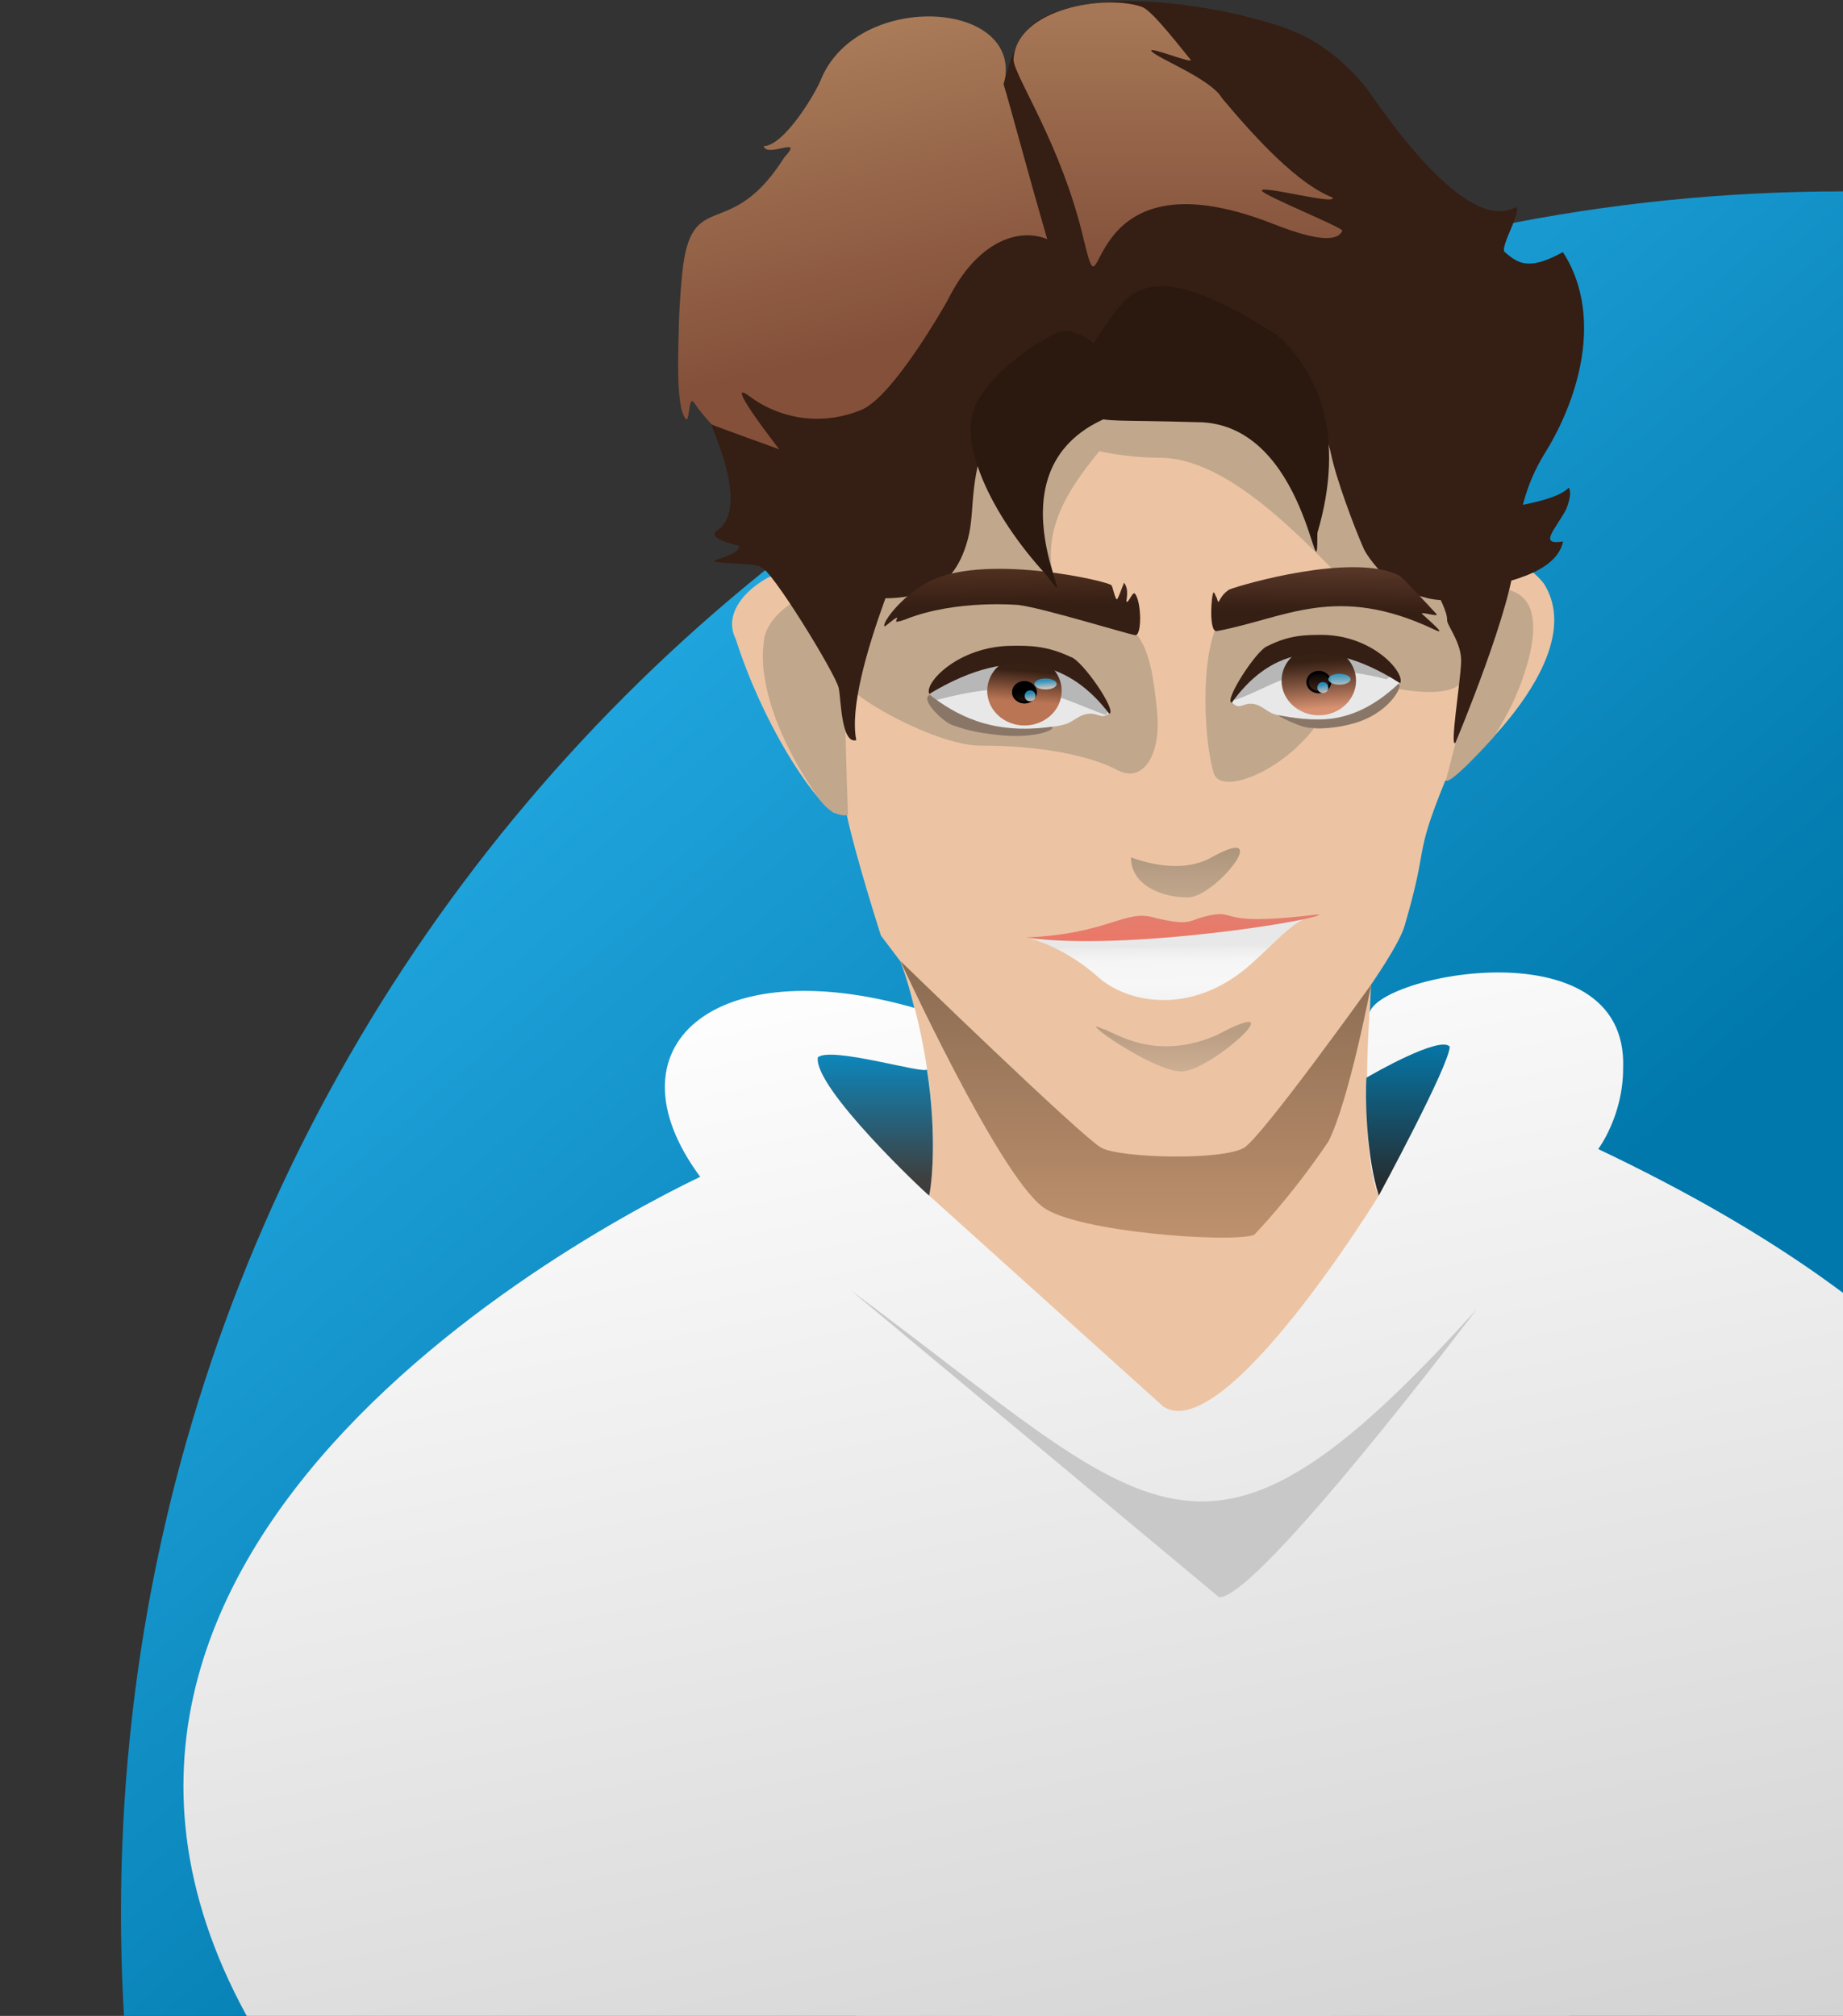 <?xml version="1.0" encoding="utf-8"?>
<!-- Generator: Adobe Illustrator 26.0.3, SVG Export Plug-In . SVG Version: 6.00 Build 0)  -->
<svg version="1.1" id="Layer_1" xmlns="http://www.w3.org/2000/svg" xmlns:xlink="http://www.w3.org/1999/xlink" x="0px" y="0px"
	 viewBox="0 0 777 850" style="enable-background:new 0 0 777 850;" xml:space="preserve">
<rect x="0" y="0" width="777" height="850" fill="#333333" stroke="none"/>
<style type="text/css">
	.st0{fill:url(#SVGID_1_);}
	.st1{fill:#ECC4A3;}
	.st2{fill:#6D4B3D;}
	.st3{fill:url(#SVGID_00000112627870586055606160000017028021889411174017_);}
	.st4{fill:#E0E0E0;}
	.st5{fill:url(#SVGID_00000010311131034901627330000002007975641297123224_);}
	.st6{fill:#C1A78C;}
	.st7{fill:#E8E8E8;}
	.st8{fill:#351E13;}
	.st9{fill:url(#SVGID_00000048493532756648756750000017832456337150640006_);}
	.st10{fill:url(#SVGID_00000044893136839702701630000008015437695910426796_);}
	.st11{fill:url(#SVGID_00000124155339503835450570000017010765397804630461_);}
	.st12{fill:#C8C8C8;}
	.st13{fill:url(#SVGID_00000045603423278632956160000017420673305770221192_);}
	.st14{fill:url(#SVGID_00000050629400929415030320000008097279092152993189_);}
	.st15{fill:url(#SVGID_00000067202954577953433440000007710447329401232000_);fill-opacity:0.7;}
	.st16{fill:url(#SVGID_00000098180859964581513230000009027141701371922061_);}
	.st17{fill:url(#SVGID_00000176011032868976162540000016076799562000091785_);}
	.st18{fill:url(#SVGID_00000083787540354545621670000003620869434395705254_);}
	.st19{fill:#B7B7B7;}
	.st20{fill:url(#SVGID_00000155141114410969833330000017808376363743302787_);}
	.st21{fill:url(#SVGID_00000078742655702880353240000017447487947405373078_);}
	.st22{fill:url(#SVGID_00000041985061136752421390000013052917338379586982_);}
	.st23{fill:none;stroke:#000000;}
	.st24{fill:url(#SVGID_00000103962539841813551620000011785451484917149824_);fill-opacity:0.81;}
	.st25{fill:url(#SVGID_00000145053325127250422660000008717060742252157093_);}
	.st26{fill:#897667;}
	.st27{fill:url(#SVGID_00000112592062940814568160000001874712639496261267_);}
	.st28{fill:url(#SVGID_00000150076635913990995170000007341110300567067566_);fill-opacity:0.81;}
	.st29{fill:url(#SVGID_00000081649781432018699180000010052367425151043713_);fill-opacity:0.81;}
	.st30{fill:url(#SVGID_00000142173977069351147390000015087107217888728988_);}
	.st31{fill:url(#SVGID_00000163042490769037338010000011667389990124936357_);fill-opacity:0.81;}
	.st32{fill:#2B180F;}
</style>
<linearGradient id="SVGID_1_" gradientUnits="userSpaceOnUse" x1="283.709" y1="619.236" x2="1395.113" y2="-673.813" gradientTransform="matrix(1 0 0 -1 0 852)">
	<stop  offset="0" style="stop-color:#22A7E0"/>
	<stop  offset="0.269" style="stop-color:#0078AB"/>
</linearGradient>
<path class="st0" d="M1503,806.7c0,401-325,726-726,726s-726-325-726-726c0-401,325-726,726-726S1503,405.7,1503,806.7z"/>
<path d="M681.8,693.7H484.5c-1.1,0-2.1-0.2-3.1-0.6c-1-0.4-1.9-1-2.7-1.8c-0.8-0.8-1.4-1.7-1.8-2.7c-0.4-1-0.6-2.1-0.6-3.1l0,0v-9.1
	c0-2.2,0.9-4.3,2.4-5.8c1.5-1.5,3.6-2.4,5.8-2.4h197.3c1.1,0,2.1,0.2,3.1,0.6c1,0.4,1.9,1,2.7,1.8c0.8,0.8,1.4,1.7,1.8,2.7
	c0.4,1,0.6,2.1,0.6,3.1l0,0v9.1c0,2.2-0.9,4.3-2.4,5.8C686.1,692.8,684,693.7,681.8,693.7L681.8,693.7z"/>
<g>
	<path class="st1" d="M643.6,880.9c37.2-63.7,127-222.7,99.3-248.6c-27.7-25.9-64.9-121.1-116.4-139.9c-16.2-5.9-36.7,42.1-39.7,27
		c-4.3,0-2.9-9.9-8.2-23.9c-3.1-30.7-0.6-80.3-0.6-80.3s11.9-17.1,14.1-24.6c10.7-36.4,3.4-27.5,17.2-61.4
		c2.1,0,62.4-50.3,41.6-83.1c-19.2-24.5-49.7,5.7-19.2-16.1c0,0,13.5-40.1,11.9-49.5C640.2,160,595.1,70.2,476.4,64.4
		c-71.6-3.5-84.9-2.5-124,16.8c-42,20.7-14.7,105.4-18.7,143.1c-0.7,6.6,18,23.5,4.7,16.9c7.7,8.1-8.3-4.1,0,0
		c-5.3-5.6-37.1,10.6-28.2,28.3c11.1,34.9,31.5,66.4,41.3,73.2c10.6,0-0.6-42.3,5.3-44.6c-4.2,7-2.6,32.4,0,44.6
		c3.7,17.9,14.6,51.8,14.6,51.8l8.1,10.7c11,27.6,22.9,106.5,0.1,120.5c-39.5,28.1-98.1,85.8-135.2,116.4
		c-37,30.6-57.2,145.2,12.6,170.8C327,838.5,606.4,944.5,643.6,880.9z"/>
</g>
<path class="st2" d="M340.8,251.5c0.7,4.3,16-33.7,10.6-29.8L340.8,251.5z"/>
<linearGradient id="SVGID_00000130644275930736882230000011684389832110947751_" gradientUnits="userSpaceOnUse" x1="452.782" y1="725.804" x2="407.953" y2="915.599" gradientTransform="matrix(1 0 0 -1 0 852)">
	<stop  offset="0" style="stop-color:#84503A"/>
	<stop  offset="1" style="stop-color:#BB9068"/>
</linearGradient>
<path style="fill:url(#SVGID_00000130644275930736882230000011684389832110947751_);" d="M363.5,208.2
	c20.6-53.6,79.9-95.3,99.3-75.8c4,4,11.8-15.3,29.1-2.2c13,9.8,35.1,26.6,53.3,18.1c8.4-3.9,17.8-4.1,22.2-1
	c3.2,2.3,17.7-3,26.5,29.9c3.3,12.4,5.9,38.7,24.5,34.9c12.9-2.6-1.8-9.1,2.5,21.3c3.5,24.5-0.6,0.3,1.2-3.4
	c15.3-31.8,21.3-20.7,13.4-56.6c-4.8-21.9-0.3-91.4-52.3-113.9c-52-22.5-159.9-24.1-159.9-24.1c8.7-35.2-60.5-39.6-76.8-2.8
	c-2.5,6.8-16.1,29-24.5,29c1.2,5.2,17.5-4.7,8.7,4.7c-23.2,36.9-39.4,11.7-43.1,49.2c-0.8,8.6-1.3,16-1.4,22.3
	c-0.1,7.3-1.6,33.7,2.9,38.8c1.8,2.1,0.9-10.8,3.7-6.6c8.2,12.6,22.4,19.4,33.6,51.3"/>
<path class="st4" d="M490.2,899.5c41.8,0,75.6-33.9,75.6-75.7c0-41.8-33.8-75.7-75.6-75.7s-75.6,33.9-75.6,75.7
	C414.6,865.6,448.4,899.5,490.2,899.5z"/>
<linearGradient id="SVGID_00000150786592560613097770000011254190624756340892_" gradientUnits="userSpaceOnUse" x1="405.201" y1="466.904" x2="516.278" y2="-75.9" gradientTransform="matrix(1 0 0 -1 0 852)">
	<stop  offset="0" style="stop-color:#FFFFFF"/>
	<stop  offset="1" style="stop-color:#D1D1D1"/>
</linearGradient>
<path style="fill:url(#SVGID_00000150786592560613097770000011254190624756340892_);" d="M490.6,593.2c26,16.3,90.7-89.1,90.7-89.1
	c-8.1-15.5-4-75.5-4-75.5c-2.5-16.6,109.4-40.2,107,21.9c0,20.1-10.5,34-10.5,34c593.7,281.8-303.1,698.1-535.9,415
	C-41.6,681,228.6,528.2,295.2,496.2c-40.6-54.9,5.8-95.5,90.4-71.2c0,0,12.3,44.2,6,79"/>
<path class="st6" d="M487.9,301c-2.9-32.6-8.2-36-23.3-43.7c-13.2-5.2-26.8,5.9-40.9,7.7c-11.6,1-52.4,22.7-63.8,24.9
	c-5.4,0.8,33.1,24.5,53.6,24.5c25.6-0.1,46.5,4.4,57.6,10.3C481.8,330.4,489.4,318.5,487.9,301z"/>
<path class="st6" d="M637.5,296.9c0,0,20-40.6,0-47.7c-12.4-5.2-20.3-24-25.6-9.3l-31.4,4.7l26.8,29.1c2.9-0.6,12.2,17.5,8.7,30.3
	l-6.4,25c1.4,2.4,18.6-16.3,20.4-18.6C631.1,308.8,635.2,301.6,637.5,296.9z"/>
<path class="st6" d="M322,271.3c0,0-1.2-11.2,18.6-21c11.4-5.6,15.2,22.8,15.8,23.3v11.7c4.6,0.9,0,14.1,0,16.9
	c0,11.6,1.1,41.5,1.1,41.5s-6.3,1.6-12.5-7.3C316.6,295.4,322,271.3,322,271.3z"/>
<path class="st6" d="M446.5,250.3c-18.6-43.7,44.4-74.9,24.5-82.1c-12.4-5.2-54.8-28.6-68.1-26.8c-10.9,1-55.6,83.1-66.3,85.3
	c-5.1,0.8,11,55.6,20.9,62.5C379,298.1,448.9,296.9,446.5,250.3z"/>
<path class="st6" d="M585.1,239.2c-4.2-16.2-24.1-79-44.1-86.2c-12.4-5.2-25.9-7-39.2-5.1c-10.9,1-31.1,29.1-41.9,31.4
	c-5.1,0.8,15.3,8.5,34.6,8.4C541.9,187.6,595.7,280.2,585.1,239.2z"/>
<path class="st6" d="M579.5,244.5c-4.2-16.2-24.1-79-44.1-86.2c-12.4-5.2-25.9-7-39.2-5.1c-10.9,1-31.7,30.8-42.5,33.1
	c-5.1,0.8,15.9,6.8,35.1,6.7C536.3,192.9,590,285.5,579.5,244.5z"/>
<path class="st6" d="M511.7,326c-5.2-17.5-6.1-65.1,8.1-69.2c33.8-9.7,43.5-11.4,62.3-12.3c17.6-0.8,68.1,56.5,7.6,46
	c-11.6,16.3-37.3,18-35.5,16.3C539.7,326,514.5,335.3,511.7,326z"/>
<g>
	<path class="st7" d="M528.3,296.8c-4.2-0.6-5.3,2.5-8.3,0c-3-2.4,4.2-6.1,13.1-17.2c5.3-3.7,12.1-8.7,27.3-6.7
		c15.2,2,18.2,3.9,27.1,10.6c8.9,6.7-8.1,17.4-11.6,18c-10.1,1.8-24.5,2.9-37.3,0C533.9,300.5,532.5,297.4,528.3,296.8z"/>
</g>
<path class="st8" d="M353.6,290.1c-1.3-6-28.8-50.8-32.7-50.8c-1.1-2.2-19.5-1.3-19.9-2.9c9.3-2.9,11-4.7,10.5-6.4
	c0,0-15.7-2.9-8.2-7c12.8-11.1-4.6-44.7-3.2-44c2.6,1.4,88.7,31.7,88.8,33.5c0.1,2.6-33.3,72.7-27.9,99.6
	C354.6,313.8,354.6,294.7,353.6,290.1z"/>
<path class="st8" d="M613.6,313.2c0,0,25-59.5,25-79.2c1.7-5.1,0.1-22.6,12.7-42.9c11.4-18.3,20.6-44.7,14.7-68.3
	c-1.4-5.7-3.7-11.3-7.1-16.5c-15.1,8.4-19.4,4.2-24.5,0c-2.3-1.9,7.4-17.3,4.7-19c-19.2,11-50.1-31.4-62.9-50
	c-20.4-25.1-39.9-27-52.6-30.8c-2.3-0.5-40.4-9.9-68.5-4.2c-23.5,4.8-26.8,14-32,33.2c4.7,14.9,29.1,110.6,43.7,138.6
	c2.9,6.4,5.9-24.3,46-17.5c24.7,4.2,44.9,16.9,48.3,34.6c2.2,10.6,9.6,30.6,14,40.5c2.6,5,8.6,11.3,11.1,13.4
	c2.8,2.4,21.4,13.3,33.2,4.7c5.6-3.3,36.1-5.2,39.6-21.5c-10.5,1.7-3.5-4.7,1.2-13.4c0,0,2.9-6.4,1.2-9.3
	c-10.5,11.1-67.5,8.7-66.4,26.2c0,0,15.5,23.2,15.1,29.7c-0.1,2.2,6.3,9.7,5.9,17.8C615.7,287.8,611.1,315.8,613.6,313.2z"/>
<linearGradient id="SVGID_00000037668434724132940760000016811025779131521158_" gradientUnits="userSpaceOnUse" x1="478.853" y1="446.794" x2="478.853" y2="330.197" gradientTransform="matrix(1 0 0 -1 0 852)">
	<stop  offset="0" style="stop-color:#8A6B52"/>
	<stop  offset="1" style="stop-color:#BE916D"/>
</linearGradient>
<path style="fill:url(#SVGID_00000037668434724132940760000016811025779131521158_);" d="M379.6,405.2c0,0,76.7,74.5,84.8,78.8
	s50.6,5.4,60,0c7.4-4.2,53.7-68.9,53.7-68.9s-9.3,49.1-18.1,66.3c-16.3,24.1-31.3,39.3-31.3,39.3c-9.3,3.5-75.1-1.1-89.1-11.8
	C420.5,494.4,379.6,405.2,379.6,405.2z"/>
<path class="st8" d="M389.2,164.2c11-87.1,78.4-81,70.7-15.2c-1.9,1,8.2,25.6,8.2,25.6c0-0.6-22-2.8-26-3.7
	c-21.1-5.2-22.3,0.9-24.5,8.4C396.2,234.1,413.9,179.3,389.2,164.2z"/>
<path class="st8" d="M402.3,121.7c0,0-23.5,43.3-38.4,50.8c-7.8,3.4-16.3,4.7-24.7,3.8c-8.4-1-16.4-4.1-23.2-9.2
	c-12.7-9.5,15.9,26.7,15.9,26.7c2,1.7,9.7,53.8,11.7,54.2c13.2,2.3,32.5,8.3,49.9,0c4.7-2.2,11.1-7.5,14.6-20.9
	c3.5-13.4-0.8-24.5,11.9-54.5c3.3-7.7-3-10.2,0-16.7C424.8,141.4,405.5,124.7,402.3,121.7z"/>
<linearGradient id="SVGID_00000175316218858472291040000012712125978405632421_" gradientUnits="userSpaceOnUse" x1="559.063" y1="613.229" x2="558.895" y2="594.099" gradientTransform="matrix(1 0 0 -1 0 852)">
	<stop  offset="0" style="stop-color:#593829"/>
	<stop  offset="1" style="stop-color:#351E13"/>
</linearGradient>
<path style="fill:url(#SVGID_00000175316218858472291040000012712125978405632421_);" d="M518.2,248.6c5.1-2.1,52.2-15.7,71.6-6
	c1.4,0.7,12.1,12.3,15.8,16.3c1.4,1.5-7.4-1.3-6,0c6.7,6.1,9.5,8.6,5.2,6.6c-41.6-19.8-63.1-4.7-91.8,0.6
	c-3.5,0.6-2.3-15.6-1.4-16.3c0.4-0.3,1.1,2.1,1.4,2.3C514.1,256.2,513.2,251.9,518.2,248.6z"/>
<linearGradient id="SVGID_00000173848452973997228580000012659731973010062770_" gradientUnits="userSpaceOnUse" x1="426.457" y1="612.224" x2="426.704" y2="596.445" gradientTransform="matrix(1 0 0 -1 0 852)">
	<stop  offset="0" style="stop-color:#503020"/>
	<stop  offset="1" style="stop-color:#351E13"/>
</linearGradient>
<path style="fill:url(#SVGID_00000173848452973997228580000012659731973010062770_);" d="M473.9,245.7c-0.6,1.2-2.6,7.3-3.1,7
	c-0.8-0.5-1.6-5.1-2.2-5.9c-1.1-1.7-50.8-13.1-75-2.5c-12.1,5.3-21.9,18.1-20.7,19.8c0.2,0.3,3.8-3.2,5.1-3.6
	c0.9-0.3-1.1,2.1,0.4,1.6c0.6-0.2,0.8,0,2.3-0.6c1.2-0.4,0.6-0.1,1.7-0.6c21.1-8.2,47.1-5.8,47.1-5.8c10.3,1.3,45,12,49,12.7
	c3,0.6,2.8-14,0-17.5c-1-1.2-2.8,4.4-3.6,3.3C474.7,253.3,476.2,248.6,473.9,245.7z"/>
<path class="st12" d="M514,673.5c16.9,0,108.6-121.5,108.6-121.5c-116.3,128.9-135.3,87.3-264-8"/>
<linearGradient id="SVGID_00000058582127788935221720000017719956081512789926_" gradientUnits="userSpaceOnUse" x1="593.565" y1="415.148" x2="593.565" y2="349.518" gradientTransform="matrix(1 0 0 -1 0 852)">
	<stop  offset="0" style="stop-color:#037AAE"/>
	<stop  offset="1" style="stop-color:#282828"/>
</linearGradient>
<path style="fill:url(#SVGID_00000058582127788935221720000017719956081512789926_);" d="M581.3,504.1c0,0,29.9-55.2,29.9-62.8
	c-4.1-4.7-32.3,11.4-35.1,13.1C575.5,462,576,487.9,581.3,504.1z"/>
<linearGradient id="SVGID_00000177461445064061162860000011994360546923701680_" gradientUnits="userSpaceOnUse" x1="499.812" y1="502.277" x2="499.812" y2="473.575" gradientTransform="matrix(1 0 0 -1 0 852)">
	<stop  offset="0" style="stop-color:#A68F77"/>
	<stop  offset="1" style="stop-color:#C1A78C"/>
</linearGradient>
<path style="fill:url(#SVGID_00000177461445064061162860000011994360546923701680_);" d="M476.8,361.5c4.7,1.7,21,7.3,34,0
	c27-15.1,1.6,16.9-10,16.9C489.3,378.4,476.8,373,476.8,361.5z"/>
<linearGradient id="SVGID_00000091711194317931077290000014231304855353570206_" gradientUnits="userSpaceOnUse" x1="494.78" y1="416.231" x2="494.78" y2="400.219" gradientTransform="matrix(1 0 0 -1 0 852)">
	<stop  offset="0" style="stop-color:#A68F77"/>
	<stop  offset="1" style="stop-color:#C1A78C"/>
</linearGradient>
<path style="fill:url(#SVGID_00000091711194317931077290000014231304855353570206_);fill-opacity:0.7;" d="M464.6,433.7
	c5.1,1.2,21.5,14.2,48.1,2.9c35.3-19-2.3,15.2-14.6,15.2S452.8,428.1,464.6,433.7z"/>
<linearGradient id="SVGID_00000088826128220392305000000013599520684932949138_" gradientUnits="userSpaceOnUse" x1="496.677" y1="845.014" x2="496.677" y2="739.651" gradientTransform="matrix(1 0 0 -1 0 852)">
	<stop  offset="0" style="stop-color:#A67756"/>
	<stop  offset="1" style="stop-color:#84513B"/>
</linearGradient>
<path style="fill:url(#SVGID_00000088826128220392305000000013599520684932949138_);" d="M456.8,100.6
	c-9.6-40.5-29.3-68.4-29.5-75.5c1.1-21.6,38.9-27.6,54.1-22.2c3.5,1.2,11,10.4,20.5,22.2c1.8,2.3-18.4-6-16.4-3.5
	c2.4,3,25,11.6,29.7,19.8c14.9,17.8,32.1,36.2,46.6,41.9c2,3.4-30.4-5.4-29.8-2.9c0.5,2,34.4,15.6,33.9,16.9
	c-1.9,4.5-10.4,4.5-28.9-2.8C452.1,61,466.5,141.1,456.8,100.6z"/>
<g>
	
		<linearGradient id="SVGID_00000167397336798284280590000003803697379926502322_" gradientUnits="userSpaceOnUse" x1="494.808" y1="453.395" x2="495.292" y2="416.143" gradientTransform="matrix(1 0 0 -1 0 852)">
		<stop  offset="0" style="stop-color:#E8E8E8"/>
		<stop  offset="4.610837e-02" style="stop-color:#EDEDED"/>
		<stop  offset="0.175" style="stop-color:#F5F5F5"/>
		<stop  offset="0.431" style="stop-color:#F7F7F7"/>
		<stop  offset="1" style="stop-color:#ECECEC"/>
	</linearGradient>
	<path style="fill:url(#SVGID_00000167397336798284280590000003803697379926502322_);" d="M556,385.4c-10.6,2.2-14.8,8.8-28.7,21.2
		c-24.8,22.1-52.2,16.3-64.3,5.4c-13.6-12.2-27.4-16-29.7-16.6C489.4,397.5,559.6,386.8,556,385.4z"/>
</g>
<linearGradient id="SVGID_00000181086390899025482500000005327248767194002862_" gradientUnits="userSpaceOnUse" x1="369.048" y1="407.312" x2="369.048" y2="354.137" gradientTransform="matrix(1 0 0 -1 0 852)">
	<stop  offset="0" style="stop-color:#0C87BC"/>
	<stop  offset="1" style="stop-color:#3F3E3D"/>
</linearGradient>
<path style="fill:url(#SVGID_00000181086390899025482500000005327248767194002862_);" d="M391.7,504.1c-1.8-1.3-48.9-45.6-46.9-58.3
	c5.8-4.7,45,7.3,46,5.1C395.3,479.9,392.6,500.6,391.7,504.1z"/>
<g>
	<path class="st19" d="M520.5,295.2c-4.7-3.5,15.1-19.5,19.8-21c34.3-7,54.1,6.4,44.2,12.2C547.8,277.1,539.1,288.8,520.5,295.2z"/>
</g>
<g>
	
		<linearGradient id="SVGID_00000124846980199587355850000014664197156592240573_" gradientUnits="userSpaceOnUse" x1="562.922" y1="567.892" x2="563.068" y2="562.059" gradientTransform="matrix(1 0 0 -1 0 852)">
		<stop  offset="0" style="stop-color:#22A7E0"/>
		<stop  offset="1" style="stop-color:#E0E0E0"/>
	</linearGradient>
	<ellipse style="fill:url(#SVGID_00000124846980199587355850000014664197156592240573_);" cx="563" cy="286.4" rx="5.2" ry="2.3"/>
</g>
<g>
	
		<linearGradient id="SVGID_00000087411705100126609840000010799412158229492909_" gradientUnits="userSpaceOnUse" x1="555.351" y1="573.433" x2="556.9" y2="553.07" gradientTransform="matrix(1 0 0 -1 0 852)">
		<stop  offset="0" style="stop-color:#372014"/>
		<stop  offset="0.18" style="stop-color:#4E3122"/>
		<stop  offset="0.559" style="stop-color:#8B5B45"/>
		<stop  offset="1" style="stop-color:#D89272"/>
	</linearGradient>
	<ellipse style="fill:url(#SVGID_00000087411705100126609840000010799412158229492909_);" cx="556" cy="287" rx="15.7" ry="14.6"/>
</g>
<g>
	<path class="st8" d="M519.3,296.3c-3.5-0.6,10.5-22.4,15.1-23.9c9.3-4.7,16.1-4.7,23.3-4.7c21.3,0.3,34.8,16,32.6,20.4
		C556,266.1,533.9,276,519.3,296.3z"/>
</g>
<g>
	
		<linearGradient id="SVGID_00000157285946669704177860000004015052130535546012_" gradientUnits="userSpaceOnUse" x1="555.761" y1="569.05" x2="556.343" y2="557.406" gradientTransform="matrix(1 0 0 -1 0 852)">
		<stop  offset="0" style="stop-color:#000000"/>
		<stop  offset="1" style="stop-color:#5E3421"/>
	</linearGradient>
	<ellipse style="fill:url(#SVGID_00000157285946669704177860000004015052130535546012_);" cx="556" cy="287.6" rx="5.2" ry="4.7"/>
	<path class="st23" d="M560.7,287.6c0,2.2-2.1,4.2-4.7,4.2c-2.7,0-4.7-1.9-4.7-4.2s2.1-4.2,4.7-4.2
		C558.7,283.4,560.7,285.4,560.7,287.6z"/>
</g>
<linearGradient id="SVGID_00000072967055709351996300000017197987283167006618_" gradientUnits="userSpaceOnUse" x1="564.66" y1="567.892" x2="564.824" y2="562.06" gradientTransform="matrix(1 0 0 -1 0 852)">
	<stop  offset="0" style="stop-color:#22A7E0"/>
	<stop  offset="1" style="stop-color:#E0E0E0"/>
</linearGradient>
<ellipse style="fill:url(#SVGID_00000072967055709351996300000017197987283167006618_);fill-opacity:0.81;" cx="564.7" cy="286.4" rx="4.7" ry="2.3"/>
<g>
	<path class="st7" d="M458.6,301c4.4-0.6,5.6,2.4,8.8,0c3.1-2.4-4.4-6-13.8-16.8c-5.6-3.6-12.8-8.5-28.8-6.6
		c-16,1.9-19.2,3.8-28.5,10.4c-9.4,6.6,8.6,17,12.3,17.7c10.6,1.8,25.8,2.9,39.3,0C452.7,304.6,454.2,301.6,458.6,301z"/>
</g>
<g>
	<path class="st19" d="M466.2,301.5c5.1-4-16.4-22.2-21.5-23.8c-37.4-7.9-60.8,10.9-50,17.5C434.7,284.5,446,294.3,466.2,301.5z"/>
</g>
<g>
	
		<linearGradient id="SVGID_00000114767714314365750220000016441022803616259006_" gradientUnits="userSpaceOnUse" x1="93.356" y1="860.471" x2="94.348" y2="847.424" gradientTransform="matrix(-1 0 0 -1 525.917 1143.306)">
		<stop  offset="0" style="stop-color:#372014"/>
		<stop  offset="0.65" style="stop-color:#8D583F"/>
		<stop  offset="1" style="stop-color:#BA7555"/>
	</linearGradient>
	
		<ellipse style="fill:url(#SVGID_00000114767714314365750220000016441022803616259006_);" cx="431.9" cy="291.3" rx="15.7" ry="14.6"/>
</g>
<g>
	<path class="st8" d="M467.6,300.9c3.7-0.6-11.2-22.5-16.2-23.9c-10-4.7-17.1-4.8-24.9-4.7c-22.7,0.2-37.1,15.9-34.7,20.3
		C428.3,270.5,452,280.4,467.6,300.9z"/>
</g>
<path class="st26" d="M392,293c-4.5,2,6.3,11.9,9.7,12.8c6.9,2.5,11.9,3.2,17.3,3.9c15.9,2.1,26.1-1.7,24.6-3.3
	C417.7,310.1,402.6,301.1,392,293z"/>
<path class="st26" d="M539.1,301.6c-1,0,9.3,5.3,13.4,5.3c7,0.5,12.3-0.3,17.5-1.7c15.5-4,21.8-16.1,19.7-17
	C569.4,307.4,552.5,303.9,539.1,301.6z"/>
<g>
	
		<linearGradient id="SVGID_00000067915775489506673270000006326860529986727082_" gradientUnits="userSpaceOnUse" x1="94.013" y1="851.739" x2="94.595" y2="840.095" gradientTransform="matrix(-1 0 0 -1 525.917 1143.888)">
		<stop  offset="0" style="stop-color:#000000"/>
		<stop  offset="1" style="stop-color:#5E3421"/>
	</linearGradient>
	
		<ellipse style="fill:url(#SVGID_00000067915775489506673270000006326860529986727082_);" cx="431.9" cy="291.9" rx="5.2" ry="4.7"/>
	<path class="st23" d="M427.2,291.9c0,2.2,2.1,4.2,4.7,4.2c2.7,0,4.7-1.9,4.7-4.2c0-2.2-2.1-4.2-4.7-4.2
		C429.2,287.7,427.2,289.6,427.2,291.9z"/>
</g>
<g>
	
		<linearGradient id="SVGID_00000114046136005657747130000014843476823375554185_" gradientUnits="userSpaceOnUse" x1="440.602" y1="565.034" x2="440.87" y2="561.767" gradientTransform="matrix(1 0 0 -1 0 852)">
		<stop  offset="0" style="stop-color:#22A7E0"/>
		<stop  offset="1" style="stop-color:#E0E0E0"/>
	</linearGradient>
	<path style="fill:url(#SVGID_00000114046136005657747130000014843476823375554185_);fill-opacity:0.81;" d="M436.1,288.4
		c0,1.3,2.1,2.3,4.7,2.3c2.6,0,4.7-1,4.7-2.3c0-1.3-2.1-2.3-4.7-2.3C438.1,286.1,436.1,287.1,436.1,288.4z"/>
</g>
<g>
	
		<linearGradient id="SVGID_00000007397170354385856790000001732677369755595919_" gradientUnits="userSpaceOnUse" x1="434.087" y1="559.975" x2="434.612" y2="556.771" gradientTransform="matrix(1 0 0 -1 0 852)">
		<stop  offset="0" style="stop-color:#22A7E0"/>
		<stop  offset="1" style="stop-color:#E0E0E0"/>
	</linearGradient>
	<path style="fill:url(#SVGID_00000007397170354385856790000001732677369755595919_);fill-opacity:0.81;" d="M432,293.4
		c0,1.3,1,2.3,2.3,2.3c1.3,0,2.3-1,2.3-2.3c0-1.3-1-2.3-2.3-2.3C433,291.1,432,292.1,432,293.4z"/>
</g>
<g>
	
		<linearGradient id="SVGID_00000158719738874431395460000007151424042051684482_" gradientUnits="userSpaceOnUse" x1="494.387" y1="464.465" x2="494.387" y2="451.904" gradientTransform="matrix(1 0 0 -1 0 852)">
		<stop  offset="0" style="stop-color:#E47D6E"/>
		<stop  offset="1" style="stop-color:#EF7464"/>
	</linearGradient>
	<path style="fill:url(#SVGID_00000158719738874431395460000007151424042051684482_);" d="M556.1,385.5c-39.5,4.9-35.1-0.7-43.2,0
		c-12.8,1.7-8.5,5.6-25.6,1.6c-13.1-4.2-18.9,6.6-54.7,8.2C474.6,401.4,559.3,387.4,556.1,385.5z"/>
</g>
<g>
	
		<linearGradient id="SVGID_00000059991732566693110370000016473853981950656404_" gradientUnits="userSpaceOnUse" x1="557.51" y1="563.47" x2="558.036" y2="560.267" gradientTransform="matrix(1 0 0 -1 0 852)">
		<stop  offset="0" style="stop-color:#22A7E0"/>
		<stop  offset="1" style="stop-color:#E0E0E0"/>
	</linearGradient>
	<path style="fill:url(#SVGID_00000059991732566693110370000016473853981950656404_);fill-opacity:0.81;" d="M555.4,289.9
		c0,1.3,1,2.3,2.3,2.3s2.3-1,2.3-2.3c0-1.3-1-2.3-2.3-2.3S555.4,288.6,555.4,289.9z"/>
</g>
<path class="st32" d="M555.4,224.7c12.2-41.3,0-68.1-16.9-83.3c-49.7-32-60.5-20.4-69.5-8.2c-13.4,18-18,29.1-9.3,42.5
	c9.3,2.3,9.1,1.3,44.8,2.3C552,177.9,555.4,257.3,555.4,224.7z"/>
<path class="st32" d="M441.1,242.4c-22.8-24.7-39.4-57.9-28.2-74.5c6.5-10.8,19.3-20.5,30.5-26.5c8.9-5.3,17.2,2.4,25.2,10.5
	c9.2,9.3,0,22.9-1.8,24.2C412.9,198.8,459.2,267.2,441.1,242.4z"/>
</svg>

